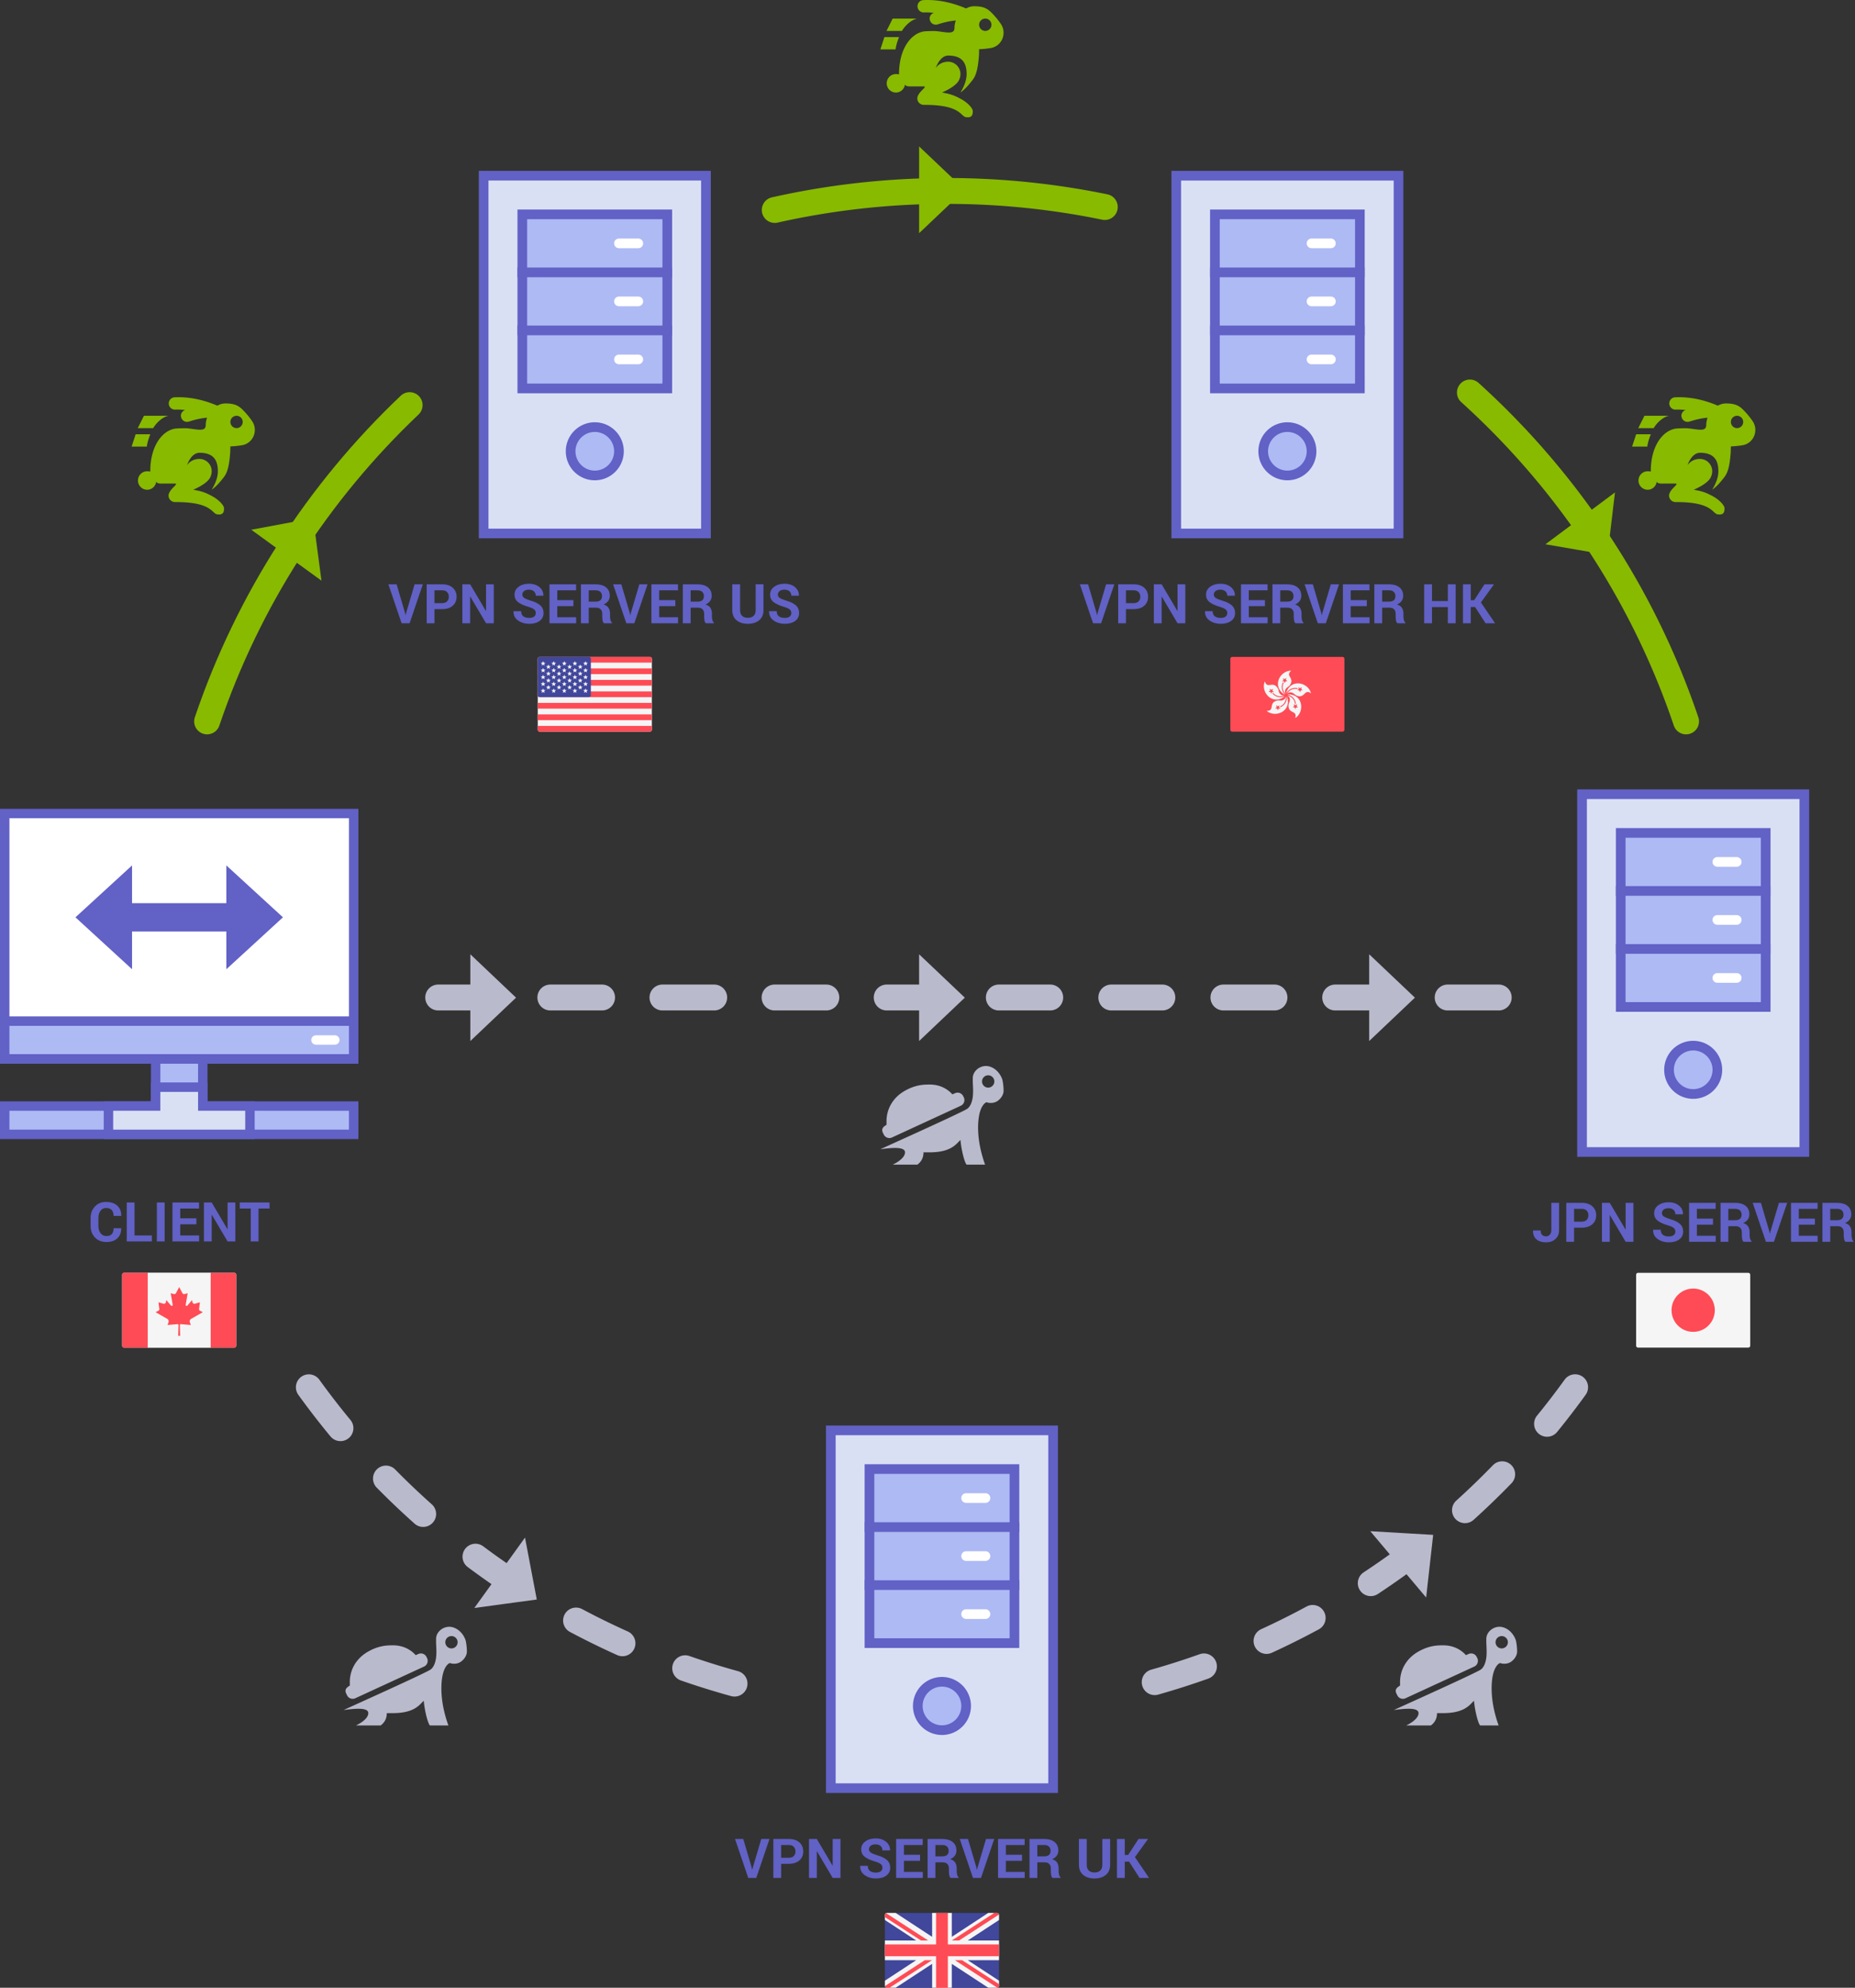 <svg version="1.1" id="Layer_1" xmlns="http://www.w3.org/2000/svg" x="0" y="0" width="406.473" height="435.355" viewBox="0 0 406.473 435.355" xml:space="preserve"><rect x="0" y="0" width="406.473" height="435.355" fill="#333333" stroke="none"/><g id="surface1_1_"><path fill="#AEBAF4" d="M1.033 248.449v-6.202H34.1v-19.779h10.334v19.779H77.5v6.202H1.033z"/><path fill="#6161C6" d="M43.4 223.501v19.779h33.066v4.136h-74.4v-4.136h33.067v-19.779H43.4m2.067-2.066h-12.4v19.779H0v8.27h78.533v-8.27H45.467v-19.779z"/><path fill="#D9E0F4" d="M23.767 248.449v-6.202H34.1v-4.133h10.334v4.133h10.333v6.202h-31z"/><path fill="#6161C6" d="M43.4 239.147v4.133h10.333v4.136H24.8v-4.136h10.334v-4.133H43.4m2.067-2.066h-12.4v4.133H22.733v8.27H55.8v-8.27H45.467v-4.133z"/><path fill="#FFF" d="M1.033 178.18H77.5v53.733H1.033V178.18z"/><path fill="#6161C6" d="M76.467 179.213v51.667h-74.4v-51.667h74.4m2.066-2.066H0v55.8h78.533v-55.8z"/><path fill="#AEBAF4" d="M1.033 223.647H77.5v8.267H1.033v-8.267z"/><path fill="#6161C6" d="M76.467 224.68v6.2h-74.4v-6.2h74.4m2.066-2.066H0v10.333h78.533v-10.333z"/><path fill="#FFF" d="M73.367 228.814h-4.134c-.573 0-1.033-.46-1.033-1.034s.46-1.033 1.033-1.033h4.134c.573 0 1.033.46 1.033 1.033s-.46 1.034-1.033 1.034z"/><path fill="#6161C6" d="M62 200.914l-12.4-11.367v8.267H28.934v-8.267l-12.4 11.367 12.4 11.367v-8.267H49.6v8.267L62 200.914z"/></g><path d="M26.543 269.001l.012.035c.016.918-.265 1.646-.841 2.186s-1.376.809-2.399.809c-1.027 0-1.861-.33-2.502-.99s-.961-1.51-.961-2.549v-1.693c0-1.035.313-1.885.938-2.549s1.438-.996 2.438-.996c1.055 0 1.879.271 2.473.812s.883 1.278.867 2.212l-.012.035h-1.664c0-.563-.135-.993-.404-1.292s-.689-.448-1.26-.448c-.512 0-.918.208-1.219.624s-.451.945-.451 1.589v1.703c0 .652.158 1.186.475 1.601.316.416.744.624 1.283.624.535 0 .931-.144 1.187-.431s.384-.714.384-1.28h1.656zm2.941 1.588h3.797v1.318h-5.508v-8.531h1.711v7.213zm6.598 1.318h-1.711v-8.531h1.711v8.531zm6.949-3.75h-3.533v2.432h4.131v1.318h-5.842v-8.531h5.83v1.318h-4.119v2.145h3.533v1.318zm8.543 3.75h-1.705l-3.445-5.83-.035.006v5.824h-1.711v-8.531h1.711l3.445 5.824.035-.006v-5.818h1.705v8.531zm7.494-7.213h-2.414v7.213h-1.711v-7.213h-2.402v-1.318h6.527v1.318z" fill="#6161C6"/><g id="surface1_2_"><path fill="#D9E0F4" d="M346.662 173.952h48.714v78.363h-48.714v-78.363z"/><path fill="#6161C6" d="M394.315 175.011v76.245h-46.593v-76.245h46.593m2.119-2.118h-50.83v80.48h50.83v-80.48z"/><path fill="#AEBAF4" d="M355.134 182.425h31.769v38.122h-31.769v-38.122z"/><path fill="#6161C6" d="M385.844 183.483v36.003h-29.65v-36.003h29.65m2.117-2.118h-33.886v40.241h33.886v-40.241z"/><path fill="#6161C6" d="M387.961 194.072v2.12h-33.886v-2.12h33.886zm0 12.708v2.117h-33.886v-2.117h33.886z"/><path fill="#FFF" d="M375.255 201.485c0-.588.472-1.059 1.058-1.059h4.236c.587 0 1.06.471 1.06 1.059s-.473 1.06-1.06 1.06h-4.236a1.057 1.057 0 01-1.058-1.06zm0 12.708c0-.589.472-1.06 1.058-1.06h4.236c.587 0 1.06.471 1.06 1.06 0 .587-.473 1.058-1.06 1.058h-4.236a1.055 1.055 0 01-1.058-1.058zm0-25.416c0-.587.472-1.06 1.058-1.06h4.236c.587 0 1.06.473 1.06 1.06 0 .587-.473 1.06-1.06 1.06h-4.236a1.056 1.056 0 01-1.058-1.06z"/><path fill="#AEBAF4" d="M376.313 234.313a5.298 5.298 0 01-5.294 5.293c-2.921 0-5.295-2.373-5.295-5.293s2.374-5.296 5.295-5.296a5.3 5.3 0 015.294 5.296z"/><path fill="#6161C6" d="M371.019 230.076a4.245 4.245 0 014.236 4.237 4.244 4.244 0 01-4.236 4.235 4.243 4.243 0 01-4.236-4.235 4.245 4.245 0 014.236-4.237m0-2.116a6.354 6.354 0 100 12.708 6.354 6.354 0 000-12.708z"/></g><path d="M339.928 263.446h1.705v5.971c0 .824-.27 1.478-.807 1.96s-1.215.724-2.035.724c-.891 0-1.596-.217-2.115-.65s-.77-1.072-.75-1.916l.012-.035h1.664c0 .447.107.773.322.977s.504.306.867.306c.316 0 .584-.122.805-.366.221-.244.332-.579.332-1.004v-5.967zm4.987 5.438v3.094h-1.711v-8.531h3.398c.98 0 1.752.25 2.314.75s.844 1.158.844 1.975-.281 1.473-.844 1.969-1.334.744-2.314.744h-1.687zm0-1.319h1.688c.477 0 .838-.13 1.084-.39s.369-.591.369-.993c0-.41-.123-.749-.367-1.017s-.605-.401-1.086-.401h-1.688v2.801zm13.002 4.413h-1.705l-3.445-5.83-.035.006v5.824h-1.711v-8.531h1.711l3.445 5.824.035-.006v-5.818h1.705v8.531zm9.193-2.227c0-.328-.117-.592-.35-.791s-.639-.387-1.221-.563c-1.016-.293-1.783-.641-2.303-1.043s-.779-.953-.779-1.652.297-1.271.893-1.714 1.357-.665 2.283-.665c.938 0 1.701.249 2.291.747s.875 1.112.855 1.843l-.012.035h-1.658c0-.395-.133-.714-.396-.958s-.633-.366-1.109-.366c-.457 0-.811.102-1.061.305s-.375.463-.375.779c0 .289.133.526.4.712s.73.382 1.387.589c.941.262 1.654.607 2.139 1.037s.727.994.727 1.693c0 .73-.289 1.307-.865 1.729s-1.336.633-2.281.633c-.93 0-1.74-.239-2.432-.718s-1.027-1.149-1.008-2.013l.012-.035h1.664c0 .508.154.88.465 1.116s.744.354 1.299.354c.465 0 .82-.096 1.066-.287s.369-.447.369-.767zm8.25-1.523h-3.533v2.432h4.131v1.318h-5.842v-8.531h5.83v1.318h-4.119v2.145h3.533v1.318zm3.357.339v3.41h-1.711v-8.531h3.217c.973 0 1.732.222 2.281.665s.824 1.062.824 1.854c0 .441-.115.82-.346 1.137s-.568.572-1.014.768c.504.148.865.396 1.086.744s.332.777.332 1.289v.627c0 .238.031.487.096.747s.176.452.332.577v.123h-1.764c-.156-.125-.258-.334-.305-.627s-.07-.57-.07-.832v-.604c0-.426-.117-.757-.35-.993s-.559-.354-.98-.354h-1.628zm0-1.318h1.477c.48 0 .838-.102 1.074-.305s.355-.504.355-.902c0-.391-.119-.701-.355-.932s-.584-.346-1.045-.346h-1.506v2.485zm8.989 2.461l.105.463h.035l.1-.451 1.857-6.275h1.805l-2.9 8.531h-1.758l-2.895-8.531h1.805l1.846 6.263zm9.984-1.482h-3.533v2.432h4.131v1.318h-5.842v-8.531h5.83v1.318h-4.119v2.145h3.533v1.318zm3.357.339v3.41h-1.711v-8.531h3.217c.973 0 1.732.222 2.281.665s.824 1.062.824 1.854c0 .441-.115.82-.346 1.137s-.568.572-1.014.768c.504.148.865.396 1.086.744s.332.777.332 1.289v.627c0 .238.031.487.096.747s.176.452.332.577v.123h-1.764c-.156-.125-.258-.334-.305-.627s-.07-.57-.07-.832v-.604c0-.426-.117-.757-.35-.993s-.559-.354-.98-.354h-1.628zm0-1.318h1.477c.48 0 .838-.102 1.074-.305s.355-.504.355-.902c0-.391-.119-.701-.355-.932s-.584-.346-1.045-.346h-1.506v2.485z" fill="#6161C6"/><g id="surface1_5_"><path fill="#D9E0F4" d="M105.976 38.479h48.714v78.363h-48.714V38.479z"/><path fill="#6161C6" d="M153.629 39.539v76.245h-46.593V39.539h46.593m2.12-2.119h-50.83v80.48h50.83V37.42z"/><path fill="#AEBAF4" d="M114.449 46.952h31.769v38.122h-31.769V46.952z"/><path fill="#6161C6" d="M145.159 48.011v36.003h-29.65V48.011h29.65m2.117-2.118H113.39v40.241h33.886V45.893z"/><path fill="#6161C6" d="M147.276 58.599v2.12H113.39v-2.12h33.886zm0 12.709v2.117H113.39v-2.117h33.886z"/><path fill="#FFF" d="M134.57 66.012c0-.588.472-1.059 1.058-1.059h4.236c.587 0 1.06.471 1.06 1.059s-.473 1.06-1.06 1.06h-4.236a1.056 1.056 0 01-1.058-1.06zm0 12.709c0-.589.472-1.06 1.058-1.06h4.236c.587 0 1.06.471 1.06 1.06 0 .587-.473 1.058-1.06 1.058h-4.236a1.055 1.055 0 01-1.058-1.058zm0-25.416c0-.587.472-1.06 1.058-1.06h4.236c.587 0 1.06.473 1.06 1.06 0 .587-.473 1.06-1.06 1.06h-4.236a1.058 1.058 0 01-1.058-1.06z"/><path fill="#AEBAF4" d="M135.627 98.84a5.298 5.298 0 01-5.294 5.293c-2.921 0-5.295-2.373-5.295-5.293s2.374-5.296 5.295-5.296a5.3 5.3 0 015.294 5.296z"/><path fill="#6161C6" d="M130.333 94.603a4.245 4.245 0 014.236 4.237 4.244 4.244 0 01-4.236 4.235 4.243 4.243 0 01-4.236-4.235 4.245 4.245 0 014.236-4.237m0-2.115a6.354 6.354 0 100 12.708 6.354 6.354 0 000-12.708z"/></g><path d="M88.752 134.238l.105.463h.035l.1-.451 1.857-6.275h1.805l-2.9 8.531h-1.758l-2.895-8.531h1.805l1.846 6.263zm6.452-.826v3.094h-1.711v-8.531h3.398c.98 0 1.752.25 2.314.75s.844 1.158.844 1.975-.281 1.473-.844 1.969-1.334.744-2.314.744h-1.687zm0-1.318h1.688c.477 0 .838-.13 1.084-.39s.369-.591.369-.993c0-.41-.122-.749-.366-1.017s-.606-.401-1.087-.401h-1.688v2.801zm13.002 4.412H106.5l-3.445-5.83-.035.006v5.824h-1.711v-8.531h1.711l3.445 5.824.035-.006v-5.818h1.705v8.531zm9.193-2.227c0-.328-.116-.592-.349-.791s-.64-.387-1.222-.563c-1.016-.293-1.783-.641-2.303-1.043s-.779-.953-.779-1.652.298-1.271.894-1.714 1.356-.665 2.282-.665c.938 0 1.701.249 2.291.747s.875 1.112.855 1.843l-.012.035h-1.658c0-.395-.132-.714-.396-.958s-.634-.366-1.11-.366c-.457 0-.811.102-1.061.305s-.375.463-.375.779c0 .289.134.526.401.712s.729.382 1.386.589c.941.262 1.654.607 2.139 1.037s.727.994.727 1.693c0 .73-.288 1.307-.864 1.729s-1.337.633-2.282.633c-.93 0-1.74-.239-2.432-.718s-1.027-1.149-1.008-2.013l.012-.035h1.664c0 .508.155.88.466 1.116s.743.354 1.298.354c.465 0 .82-.096 1.066-.287s.37-.446.37-.767zm8.25-1.523h-3.533v2.432h4.131v1.318h-5.842v-8.531h5.83v1.318h-4.119v2.145h3.533v1.318zm3.357.34v3.41h-1.711v-8.531h3.217c.973 0 1.733.222 2.282.665s.823 1.062.823 1.854c0 .441-.115.82-.346 1.137s-.568.572-1.014.768c.504.148.866.396 1.087.744s.331.777.331 1.289v.627c0 .238.032.487.097.747s.175.452.331.577v.123h-1.764c-.156-.125-.258-.334-.305-.627s-.07-.57-.07-.832v-.604c0-.426-.116-.757-.349-.993s-.56-.354-.981-.354h-1.628zm0-1.319h1.477c.48 0 .839-.102 1.075-.305s.354-.504.354-.902c0-.391-.118-.701-.354-.932s-.585-.346-1.046-.346h-1.506v2.485zm8.989 2.461l.105.463h.035l.1-.451 1.857-6.275h1.805l-2.9 8.531h-1.758l-2.895-8.531h1.805l1.846 6.263zm9.984-1.482h-3.533v2.432h4.131v1.318h-5.842v-8.531h5.83v1.318h-4.119v2.145h3.533v1.318zm3.357.34v3.41h-1.711v-8.531h3.217c.973 0 1.733.222 2.282.665s.823 1.062.823 1.854c0 .441-.115.82-.346 1.137s-.568.572-1.014.768c.504.148.866.396 1.087.744s.331.777.331 1.289v.627c0 .238.032.487.097.747s.175.452.331.577v.123h-1.764c-.156-.125-.258-.334-.305-.627s-.07-.57-.07-.832v-.604c0-.426-.116-.757-.349-.993s-.56-.354-.981-.354h-1.628zm0-1.319h1.477c.48 0 .839-.102 1.075-.305s.354-.504.354-.902c0-.391-.118-.701-.354-.932s-.585-.346-1.046-.346h-1.506v2.485zm15.961-3.802v5.66c0 .957-.316 1.695-.949 2.215s-1.461.779-2.484.779c-1.02 0-1.843-.26-2.47-.779s-.94-1.258-.94-2.215v-5.66h1.717v5.656c0 .562.15.982.451 1.262.301.279.715.418 1.242.418.535 0 .955-.139 1.26-.416.305-.277.457-.699.457-1.265v-5.656h1.716zm6.1 6.304c0-.328-.116-.592-.349-.791s-.64-.387-1.222-.563c-1.016-.293-1.783-.641-2.303-1.043s-.779-.953-.779-1.652.298-1.271.894-1.714 1.356-.665 2.282-.665c.938 0 1.701.249 2.291.747s.875 1.112.855 1.843l-.012.035h-1.658c0-.395-.132-.714-.396-.958s-.634-.366-1.11-.366c-.457 0-.811.102-1.061.305s-.375.463-.375.779c0 .289.134.526.401.712s.729.382 1.386.589c.941.262 1.654.607 2.139 1.037s.727.994.727 1.693c0 .73-.288 1.307-.864 1.729s-1.337.633-2.282.633c-.93 0-1.74-.239-2.432-.718s-1.027-1.149-1.008-2.013l.012-.035h1.664c0 .508.155.88.466 1.116s.743.354 1.298.354c.465 0 .82-.096 1.066-.287s.37-.446.37-.767z" fill="#6161C6"/><g id="surface1_7_"><path fill="#D9E0F4" d="M257.738 38.479h48.714v78.363h-48.714V38.479z"/><path fill="#6161C6" d="M305.391 39.539v76.245h-46.593V39.539h46.593m2.119-2.119h-50.83v80.48h50.83V37.42z"/><path fill="#AEBAF4" d="M266.21 46.952h31.769v38.122H266.21V46.952z"/><path fill="#6161C6" d="M296.92 48.011v36.003h-29.65V48.011h29.65m2.118-2.118h-33.886v40.241h33.886V45.893z"/><path fill="#6161C6" d="M299.038 58.599v2.12h-33.886v-2.12h33.886zm0 12.709v2.117h-33.886v-2.117h33.886z"/><path fill="#FFF" d="M286.332 66.012c0-.588.472-1.059 1.058-1.059h4.236c.587 0 1.06.471 1.06 1.059s-.473 1.06-1.06 1.06h-4.236a1.056 1.056 0 01-1.058-1.06zm0 12.709c0-.589.472-1.06 1.058-1.06h4.236c.587 0 1.06.471 1.06 1.06 0 .587-.473 1.058-1.06 1.058h-4.236a1.055 1.055 0 01-1.058-1.058zm0-25.416c0-.587.472-1.06 1.058-1.06h4.236c.587 0 1.06.473 1.06 1.06 0 .587-.473 1.06-1.06 1.06h-4.236a1.057 1.057 0 01-1.058-1.06z"/><path fill="#AEBAF4" d="M287.389 98.84a5.298 5.298 0 01-5.294 5.293c-2.921 0-5.295-2.373-5.295-5.293s2.374-5.296 5.295-5.296a5.3 5.3 0 015.294 5.296z"/><path fill="#6161C6" d="M282.095 94.603a4.245 4.245 0 014.236 4.237 4.244 4.244 0 01-4.236 4.235 4.243 4.243 0 01-4.236-4.235 4.245 4.245 0 014.236-4.237m0-2.115a6.354 6.354 0 100 12.708 6.354 6.354 0 000-12.708z"/></g><path d="M240.276 134.238l.105.463h.035l.1-.451 1.857-6.275h1.805l-2.9 8.531h-1.758l-2.895-8.531h1.805l1.846 6.263zm6.451-.826v3.094h-1.711v-8.531h3.398c.98 0 1.752.25 2.314.75s.844 1.158.844 1.975-.281 1.473-.844 1.969-1.334.744-2.314.744h-1.687zm0-1.318h1.688c.477 0 .838-.13 1.084-.39s.369-.591.369-.993c0-.41-.121-.749-.365-1.017s-.607-.401-1.088-.401h-1.688v2.801zm13.002 4.412h-1.705l-3.445-5.83-.035.006v5.824h-1.711v-8.531h1.711l3.445 5.824.035-.006v-5.818h1.705v8.531zm9.193-2.227c0-.328-.115-.592-.348-.791s-.641-.387-1.223-.563c-1.016-.293-1.783-.641-2.303-1.043s-.779-.953-.779-1.652.299-1.271.895-1.714 1.355-.665 2.281-.665c.938 0 1.701.249 2.291.747s.875 1.112.855 1.843l-.012.035h-1.658c0-.395-.131-.714-.395-.958s-.635-.366-1.111-.366c-.457 0-.811.102-1.061.305s-.375.463-.375.779c0 .289.135.526.402.712s.729.382 1.385.589c.941.262 1.654.607 2.139 1.037s.727.994.727 1.693c0 .73-.287 1.307-.863 1.729s-1.338.633-2.283.633c-.93 0-1.74-.239-2.432-.718s-1.027-1.149-1.008-2.013l.012-.035h1.664c0 .508.156.88.467 1.116s.742.354 1.297.354c.465 0 .82-.096 1.066-.287s.37-.446.37-.767zm8.25-1.523h-3.533v2.432h4.131v1.318h-5.842v-8.531h5.83v1.318h-4.119v2.145h3.533v1.318zm3.358.34v3.41h-1.711v-8.531h3.217c.973 0 1.734.222 2.283.665s.822 1.062.822 1.854c0 .441-.115.82-.346 1.137s-.568.572-1.014.768c.504.148.867.396 1.088.744s.33.777.33 1.289v.627c0 .238.033.487.098.747s.174.452.33.577v.123h-1.764c-.156-.125-.258-.334-.305-.627s-.07-.57-.07-.832v-.604c0-.426-.115-.757-.348-.993s-.561-.354-.982-.354h-1.628zm0-1.319h1.477c.48 0 .84-.102 1.076-.305s.354-.504.354-.902c0-.391-.117-.701-.354-.932s-.586-.346-1.047-.346h-1.506v2.485zm8.988 2.461l.105.463h.035l.1-.451 1.857-6.275h1.805l-2.9 8.531h-1.758l-2.895-8.531h1.805l1.846 6.263zm9.984-1.482h-3.533v2.432h4.131v1.318h-5.842v-8.531h5.83v1.318h-4.119v2.145h3.533v1.318zm3.358.34v3.41h-1.711v-8.531h3.217c.973 0 1.734.222 2.283.665s.822 1.062.822 1.854c0 .441-.115.82-.346 1.137s-.568.572-1.014.768c.504.148.867.396 1.088.744s.33.777.33 1.289v.627c0 .238.033.487.098.747s.174.452.33.577v.123h-1.764c-.156-.125-.258-.334-.305-.627s-.07-.57-.07-.832v-.604c0-.426-.115-.757-.348-.993s-.561-.354-.982-.354h-1.628zm0-1.319h1.477c.48 0 .84-.102 1.076-.305s.354-.504.354-.902c0-.391-.117-.701-.354-.932s-.586-.346-1.047-.346h-1.506v2.485zm16.107 4.729h-1.705v-3.545h-3.48v3.545h-1.711v-8.531h1.711v3.668h3.48v-3.668h1.705v8.531zm4.26-3.563h-.949v3.563h-1.711v-8.531h1.711v3.486h.744l2.262-3.486h2.092l-2.871 3.973 3.1 4.559h-2.086l-2.292-3.564z" fill="#6161C6"/><path fill="#88BA00" d="M201.397 41.572v-9.499l5.008 4.75 5.012 4.749-5.012 4.75-5.008 4.75zM62.749 121.6l-7.691-5.576 6.785-1.266 6.787-1.27.903 6.845.907 6.843zm283.51-8.072l7.616-5.678-.815 6.854-.812 6.857-6.803-1.18-6.803-1.174z"/><g fill="#F5F5F5"><path d="M51.335 295.154H27.198a.431.431 0 01-.431-.432v-15.517c0-.238.193-.431.431-.431h24.138a.43.43 0 01.431.431v15.517a.431.431 0 01-.432.432z"/><path d="M32.37 278.775h13.793v16.38H32.37z"/></g><path d="M27.198 278.775a.43.43 0 00-.431.431v15.517c0 .238.193.432.431.432h5.172v-16.379h-5.172zm24.137 0h-5.172v16.379h5.172a.431.431 0 00.431-.432v-15.517a.429.429 0 00-.431-.43zm-9.453 10.083l2.558-1.463-.587-.292a.431.431 0 01-.234-.443l.19-1.432-1.083.314a.431.431 0 01-.542-.32l-.104-.469-1.017 1.189c-.141.166-.41.039-.373-.175l.434-2.524-.665.182a.431.431 0 01-.494-.213l-.7-1.312v-.002.001-.001.002l-.7 1.312a.432.432 0 01-.494.213l-.665-.182.434 2.524c.037.214-.232.341-.373.175l-1.017-1.189-.104.469a.43.43 0 01-.542.32l-1.083-.314.19 1.432a.432.432 0 01-.234.443l-.586.292 2.558 1.463a.621.621 0 01.274.758l-.219.584 2.191-.187a.204.204 0 01.221.209l-.069 2.347h.431l-.069-2.347a.203.203 0 01.221-.209l2.192.187-.219-.584a.63.63 0 01.279-.758z" fill="#FF4B55"/><path fill="none" stroke="#88BA00" stroke-width="5.669" stroke-linecap="round" stroke-miterlimit="10" d="M242.087 45.341a171.728 171.728 0 00-34.67-3.519 171.604 171.604 0 00-37.653 4.168m199.691 112.014c-9.458-27.957-25.95-52.668-47.367-72.037"/><path fill="#BABACD" d="M103.06 218.507v-9.499l5.008 4.75 5.012 4.749-5.012 4.75-5.008 4.75zm98.337 0v-9.499l5.008 4.75 5.012 4.749-5.012 4.75-5.008 4.75zm98.625 0v-9.499l5.008 4.75 5.012 4.749-5.012 4.75-5.008 4.75zm28.459 2.802h-11.34a2.835 2.835 0 010-5.668h11.34a2.835 2.835 0 010 5.668z"/><path fill="#BABACD" d="M303.913 221.309h-11.34c-1.566 0-2.836-1.269-2.836-2.834s1.27-2.834 2.836-2.834h11.34a2.835 2.835 0 010 5.668zm-24.57 0h-11.339a2.835 2.835 0 010-5.668h11.339a2.835 2.835 0 010 5.668zm-24.569 0h-11.339a2.835 2.835 0 010-5.668h11.339a2.835 2.835 0 010 5.668zm-24.569 0h-11.339a2.834 2.834 0 010-5.668h11.339a2.835 2.835 0 010 5.668zm-24.568 0h-11.339a2.834 2.834 0 010-5.668h11.339a2.834 2.834 0 010 5.668zm-24.569 0h-11.339a2.834 2.834 0 010-5.668h11.339a2.834 2.834 0 010 5.668zm-24.569 0H145.16a2.834 2.834 0 010-5.668h11.339a2.834 2.834 0 010 5.668zm-24.569 0h-11.339a2.834 2.834 0 010-5.668h11.339a2.834 2.834 0 010 5.668zm-24.569 0H96.022a2.834 2.834 0 010-5.668h11.339a2.834 2.834 0 010 5.668z"/><path fill="none" stroke="#88BA00" stroke-width="5.669" stroke-linecap="round" stroke-miterlimit="10" d="M89.764 88.729c-19.966 18.934-35.371 42.63-44.385 69.275"/><path fill="#BABACD" d="M160.959 371.584c-.249 0-.501-.033-.753-.103a173.449 173.449 0 01-11-3.424 2.834 2.834 0 111.865-5.353c3.49 1.216 7.069 2.33 10.638 3.312a2.835 2.835 0 01-.75 5.568zm92.053-.323a2.836 2.836 0 01-.771-5.563 167.391 167.391 0 0010.622-3.39 2.834 2.834 0 111.902 5.341 173.147 173.147 0 01-10.981 3.505 2.824 2.824 0 01-.772.107zm-116.61-8.512c-.389 0-.783-.08-1.16-.25a173.937 173.937 0 01-10.347-5.069 2.833 2.833 0 112.662-5.004 168.655 168.655 0 0010.008 4.903 2.835 2.835 0 01-1.163 5.42zm141.122-.505a2.836 2.836 0 01-1.183-5.413 167.583 167.583 0 009.976-4.978 2.835 2.835 0 012.699 4.986 175.29 175.29 0 01-10.313 5.146 2.82 2.82 0 01-1.179.259zM113.483 350.26a2.815 2.815 0 01-1.54-.457 174.794 174.794 0 01-9.454-6.586 2.834 2.834 0 113.392-4.542 169.75 169.75 0 009.146 6.372 2.833 2.833 0 01.835 3.92 2.828 2.828 0 01-2.379 1.293zm186.881-.676a2.835 2.835 0 01-1.562-5.202 169.757 169.757 0 009.102-6.438 2.836 2.836 0 013.426 4.518 174.637 174.637 0 01-9.408 6.655 2.832 2.832 0 01-1.558.467zM92.726 334.428a2.818 2.818 0 01-1.884-.718 175.28 175.28 0 01-8.347-7.942 2.836 2.836 0 014.041-3.977 169.826 169.826 0 008.077 7.685 2.834 2.834 0 01-1.887 4.952zm228.283-.827a2.834 2.834 0 01-1.901-4.937 169.893 169.893 0 008.021-7.743 2.834 2.834 0 114.071 3.947 175.87 175.87 0 01-8.291 8.002 2.823 2.823 0 01-1.9.731zM74.604 315.636c-.815 0-1.625-.35-2.185-1.028a174.552 174.552 0 01-7.05-9.115 2.835 2.835 0 014.597-3.319c2.167 3 4.461 5.968 6.821 8.819a2.834 2.834 0 01-2.183 4.643zm264.39-.956a2.833 2.833 0 01-2.194-4.627c2.08-2.55 4.115-5.201 6.049-7.878a2.834 2.834 0 114.596 3.319 175.933 175.933 0 01-6.252 8.143 2.836 2.836 0 01-2.199 1.043z"/><g id="surface1_4_"><path fill="#D9E0F4" d="M182.048 313.282h48.714v78.363h-48.714v-78.363z"/><path fill="#6161C6" d="M229.702 314.342v76.245h-46.593v-76.245h46.593m2.12-2.118h-50.831v80.48h50.831v-80.48z"/><path fill="#AEBAF4" d="M190.521 321.755h31.769v38.122h-31.769v-38.122z"/><path fill="#6161C6" d="M221.231 322.814v36.003h-29.65v-36.003h29.65m2.117-2.118h-33.886v40.241h33.886v-40.241z"/><path fill="#6161C6" d="M223.348 333.402v2.12h-33.886v-2.12h33.886zm0 12.709v2.117h-33.886v-2.117h33.886z"/><path fill="#FFF" d="M210.642 340.815c0-.588.472-1.059 1.058-1.059h4.236c.587 0 1.06.471 1.06 1.059s-.473 1.06-1.06 1.06H211.7a1.056 1.056 0 01-1.058-1.06zm0 12.709c0-.589.472-1.06 1.058-1.06h4.236c.587 0 1.06.471 1.06 1.06 0 .587-.473 1.058-1.06 1.058H211.7a1.055 1.055 0 01-1.058-1.058zm0-25.416c0-.587.472-1.06 1.058-1.06h4.236c.587 0 1.06.473 1.06 1.06 0 .587-.473 1.06-1.06 1.06H211.7a1.058 1.058 0 01-1.058-1.06z"/><path fill="#AEBAF4" d="M211.7 373.644a5.298 5.298 0 01-5.294 5.293c-2.921 0-5.295-2.373-5.295-5.293s2.374-5.296 5.295-5.296a5.3 5.3 0 015.294 5.296z"/><path fill="#6161C6" d="M206.406 369.406a4.245 4.245 0 014.236 4.237 4.244 4.244 0 01-4.236 4.235 4.243 4.243 0 01-4.236-4.235 4.245 4.245 0 014.236-4.237m0-2.115a6.354 6.354 0 100 12.708 6.354 6.354 0 000-12.708z"/></g><path d="M164.714 409.039l.105.463h.035l.1-.451 1.857-6.275h1.805l-2.9 8.531h-1.758l-2.895-8.531h1.805l1.846 6.263zm6.451-.826v3.094h-1.711v-8.531h3.398c.98 0 1.752.25 2.314.75s.844 1.158.844 1.975-.281 1.473-.844 1.969-1.334.744-2.314.744h-1.687zm0-1.318h1.688c.477 0 .838-.13 1.084-.39s.369-.591.369-.993c0-.41-.122-.749-.366-1.017s-.606-.401-1.087-.401h-1.688v2.801zm13.002 4.412h-1.705l-3.445-5.83-.035.006v5.824h-1.711v-8.531h1.711l3.445 5.824.035-.006v-5.818h1.705v8.531zm9.193-2.227c0-.328-.116-.592-.349-.791s-.64-.387-1.222-.563c-1.016-.293-1.783-.641-2.303-1.043s-.779-.953-.779-1.652.298-1.271.894-1.714 1.356-.665 2.282-.665c.938 0 1.701.249 2.291.747s.875 1.112.855 1.843l-.012.035h-1.658c0-.395-.132-.714-.396-.958s-.634-.366-1.11-.366c-.457 0-.811.102-1.061.305s-.375.463-.375.779c0 .289.134.526.401.712s.729.382 1.386.589c.941.262 1.654.607 2.139 1.037s.727.994.727 1.693c0 .73-.288 1.307-.864 1.729s-1.337.633-2.282.633c-.93 0-1.74-.239-2.432-.718s-1.027-1.149-1.008-2.013l.012-.035h1.664c0 .508.155.88.466 1.116s.743.354 1.298.354c.465 0 .82-.096 1.066-.287s.37-.447.37-.767zm8.25-1.523h-3.533v2.432h4.131v1.318h-5.842v-8.531h5.83v1.318h-4.119v2.145h3.533v1.318zm3.358.339v3.41h-1.711v-8.531h3.217c.973 0 1.733.222 2.282.665s.823 1.062.823 1.854c0 .441-.115.82-.346 1.137s-.568.572-1.014.768c.504.148.866.396 1.087.744s.331.777.331 1.289v.627c0 .238.032.487.097.747s.175.452.331.577v.123h-1.764c-.156-.125-.258-.334-.305-.627s-.07-.57-.07-.832v-.604c0-.426-.116-.757-.349-.993s-.56-.354-.981-.354h-1.628zm0-1.318h1.477c.48 0 .839-.102 1.075-.305s.354-.504.354-.902c0-.391-.118-.701-.354-.932s-.585-.346-1.046-.346h-1.506v2.485zm8.988 2.461l.105.463h.035l.1-.451 1.857-6.275h1.805l-2.9 8.531H213.2l-2.895-8.531h1.805l1.846 6.263zm9.984-1.482h-3.533v2.432h4.131v1.318h-5.842v-8.531h5.83v1.318h-4.119v2.145h3.533v1.318zm3.358.339v3.41h-1.711v-8.531h3.217c.973 0 1.733.222 2.282.665s.823 1.062.823 1.854c0 .441-.115.82-.345 1.137s-.568.572-1.014.768c.504.148.866.396 1.087.744s.331.777.331 1.289v.627c0 .238.033.487.098.747s.174.452.33.577v.123h-1.763c-.156-.125-.258-.334-.305-.627s-.07-.57-.07-.832v-.604c0-.426-.116-.757-.349-.993s-.56-.354-.981-.354h-1.63zm0-1.318h1.477c.48 0 .839-.102 1.075-.305s.354-.504.354-.902c0-.391-.118-.701-.354-.932s-.585-.346-1.046-.346h-1.506v2.485zm15.96-3.803v5.66c0 .957-.316 1.695-.949 2.215s-1.461.779-2.484.779c-1.02 0-1.842-.26-2.469-.779s-.941-1.258-.941-2.215v-5.66h1.717v5.656c0 .562.15.982.451 1.262.301.279.715.418 1.242.418.535 0 .955-.139 1.26-.416.305-.277.457-.699.457-1.265v-5.656h1.716zm4.155 4.969h-.949v3.563h-1.711v-8.531h1.711v3.486h.744l2.262-3.486h2.092l-2.871 3.973 3.1 4.559h-2.086l-2.292-3.564z" fill="#6161C6"/><path fill="#BABACD" d="M216.279 233.487a2.903 2.903 0 00-1.35.211c-.98.406-1.788 1.334-1.771 2.489.005.185 0 .364 0 .549.01.976.153 2.31 0 3.501-.153 1.212-.612 2.289-1.35 2.7-2.542 1.419-18.764 8.675-18.9 8.775 2.474-.338 5.4-.617 5.4.675 0 1.498-2.701 2.7-2.701 2.7h5.401c1.054-.759 1.35-1.777 1.35-2.7h1.35c4.92 0 5.917-2.02 6.75-2.7.221 2.368.917 4.968 1.35 5.4h4.05s-.97-2.51-1.35-5.4c-.422-3.196-.185-6.861 1.35-8.1.09-.069.169-.105.254-.169.01.005.031-.005.042 0 .659.211 1.35.211 1.983-.042.765-.306 1.771-1.334 1.771-2.489 0-.886-.158-2.146-.337-2.616-.624-1.608-1.942-2.657-3.292-2.784zm.253 2.025c.743 0 1.35.606 1.35 1.35 0 .744-.607 1.35-1.35 1.35-.744 0-1.35-.606-1.35-1.35a1.354 1.354 0 011.35-1.35zm-12.825 2.025c-1.397 0-3.122.074-5.4 1.35-2.885 1.619-4.082 4.308-4.05 6.75.005.164 0 .422 0 .717-.602.385-1.318.817-.717 1.898l.127.253a1.352 1.352 0 001.772.633l15.104-6.961c.69-.317.975-1.176.633-1.857l-.127-.253a1.352 1.352 0 00-1.772-.633l-.59.253c-.693-.784-2.274-2.15-4.98-2.15z" id="surface1_8_"/><path fill="#BABACD" d="M98.674 356.311a2.903 2.903 0 00-1.35.211c-.98.406-1.788 1.334-1.771 2.489.005.185 0 .364 0 .549.01.976.153 2.31 0 3.501-.153 1.212-.612 2.289-1.35 2.7-2.542 1.419-18.764 8.675-18.9 8.775 2.474-.338 5.4-.617 5.4.675 0 1.498-2.701 2.7-2.701 2.7h5.401c1.054-.759 1.35-1.777 1.35-2.7h1.35c4.92 0 5.917-2.02 6.75-2.7.221 2.368.917 4.968 1.35 5.4h4.05s-.97-2.51-1.35-5.4c-.422-3.196-.185-6.861 1.35-8.1.09-.069.169-.105.254-.169.01.005.031-.005.042 0 .659.211 1.35.211 1.983-.042.765-.306 1.771-1.334 1.771-2.489 0-.886-.158-2.146-.337-2.616-.623-1.609-1.942-2.657-3.292-2.784zm.254 2.025c.743 0 1.35.606 1.35 1.35 0 .744-.607 1.35-1.35 1.35-.744 0-1.35-.606-1.35-1.35 0-.744.606-1.35 1.35-1.35zm-12.825 2.025c-1.397 0-3.122.074-5.4 1.35-2.885 1.619-4.082 4.308-4.05 6.75.005.164 0 .422 0 .717-.602.385-1.318.817-.717 1.898l.127.253a1.352 1.352 0 001.772.633l15.104-6.961c.69-.317.975-1.176.633-1.857l-.127-.253a1.352 1.352 0 00-1.772-.633l-.59.253c-.693-.784-2.275-2.15-4.98-2.15z" id="surface1_12_"/><path fill="#BABACD" d="M328.806 356.311a2.905 2.905 0 00-1.351.211c-.979.406-1.788 1.334-1.771 2.489.005.185 0 .364 0 .549.011.976.153 2.31 0 3.501-.153 1.212-.612 2.289-1.351 2.7-2.541 1.419-18.764 8.675-18.9 8.775 2.475-.338 5.4-.617 5.4.675 0 1.498-2.7 2.7-2.7 2.7h5.401c1.054-.759 1.35-1.777 1.35-2.7h1.35c4.92 0 5.917-2.02 6.75-2.7.222 2.368.918 4.968 1.35 5.4h4.051s-.971-2.51-1.35-5.4c-.422-3.196-.186-6.861 1.35-8.1.09-.069.169-.105.254-.169.01.005.031-.005.041 0 .659.211 1.35.211 1.982-.042.766-.306 1.771-1.334 1.771-2.489 0-.886-.157-2.146-.337-2.616-.622-1.609-1.94-2.657-3.29-2.784zm.253 2.025c.743 0 1.351.606 1.351 1.35 0 .744-.607 1.35-1.351 1.35s-1.35-.606-1.35-1.35c0-.744.607-1.35 1.35-1.35zm-12.825 2.025c-1.397 0-3.121.074-5.4 1.35-2.885 1.619-4.082 4.308-4.05 6.75.005.164 0 .422 0 .717-.602.385-1.317.817-.718 1.898l.127.253a1.353 1.353 0 001.772.633l15.104-6.961c.69-.317.975-1.176.633-1.857l-.128-.253a1.35 1.35 0 00-1.771-.633l-.59.253c-.692-.784-2.274-2.15-4.979-2.15z" id="surface1_13_"/><path fill="#88BA00" d="M38.289 87.016a1.348 1.348 0 00-1.308 1.35c0 .744.606 1.35 1.35 1.35h.085c.732-.037 1.455.021 2.151.084a1.326 1.326 0 00-.929 1.266c0 .137.043.285.085.422.231.707.98 1.076 1.688.844 1.661-.538 2.942-.765 3.966-.844a4.78 4.78 0 00-.296 1.603c0 1.572-1.813.928-4.092.717-.417-.037-2.23 0-2.7.084-2.758.501-5.358 3.776-5.358 9.324 0 .031-.005.058 0 .084-.211-.074-.442-.084-.675-.084a2.025 2.025 0 000 4.05c1.023 0 1.846-.786 1.983-1.772.158.491 1.123.422 1.35.422h2.7c.934 0-.654.844-1.182 1.983-.517.939.195 2.067 1.266 2.067 8.454-.042 7.958 2.7 9.366 2.7 1.324.169 1.351-.786 1.351-1.35 0-.617-1.14-1.883-2.7-2.7-1.182-.617-2.004-1.018-4.051-1.35 1.261-.569 2.901-1.397 3.629-2.531a3.137 3.137 0 00.422-1.519c0-1.493-1.208-2.7-2.7-2.7-1.05 0-2.03.432-2.7 1.35 0 0 .828-2.647 2.7-2.7 2.911 0 4.05 1.413 4.05 4.05 0 1.266-.485 2.594-1.35 4.05 1.181-.87 1.94-1.846 2.615-2.7.881-1.113 1.224-2.658 1.435-5.4.026-.354.021-.881.042-1.393a20.238 20.238 0 002.532-.253c2.446-.401 3.617-3.217 2.235-5.274a17.055 17.055 0 00-2.109-2.531c-1.033-1.034-2.035-1.35-3.755-1.35-.606 0-1.182.169-1.729.464-.026-.005-.053.005-.085 0-2.093-.895-5.448-1.997-9.282-1.813zm-6.75 4.05l-1.351 2.7h3.375c1.224-1.951 2.785-2.637 3.375-2.7h-5.399zm20.293 0c.743 0 1.35.606 1.35 1.35s-.606 1.35-1.35 1.35c-.744 0-1.351-.606-1.351-1.35s.607-1.35 1.351-1.35zm-22.107 4.051l-.886 2.7h3.333c.137-1.055.469-1.941.759-2.7h-3.206z" id="surface1_11_"/><path fill="#88BA00" d="M202.357.021a1.348 1.348 0 00-1.308 1.35c0 .744.606 1.35 1.35 1.35h.085c.732-.037 1.455.021 2.151.084a1.326 1.326 0 00-.929 1.266c0 .137.043.285.085.422.231.707.98 1.076 1.688.844 1.661-.538 2.942-.765 3.966-.844a4.78 4.78 0 00-.296 1.603c0 1.572-1.813.928-4.092.717-.417-.037-2.23 0-2.7.084-2.758.501-5.358 3.776-5.358 9.324 0 .031-.005.058 0 .084-.211-.074-.442-.084-.675-.084a2.025 2.025 0 000 4.05c1.023 0 1.846-.786 1.983-1.772.158.491 1.123.422 1.35.422h2.7c.934 0-.654.844-1.182 1.983-.517.939.195 2.067 1.266 2.067 8.454-.042 7.958 2.7 9.366 2.7 1.324.169 1.351-.786 1.351-1.35 0-.617-1.14-1.883-2.7-2.7-1.182-.617-2.004-1.018-4.051-1.35 1.261-.569 2.901-1.397 3.629-2.531a3.137 3.137 0 00.422-1.519c0-1.493-1.208-2.7-2.7-2.7-1.05 0-2.03.432-2.7 1.35 0 0 .828-2.647 2.7-2.7 2.911 0 4.05 1.413 4.05 4.05 0 1.266-.485 2.594-1.35 4.05 1.181-.87 1.94-1.846 2.615-2.7.881-1.113 1.224-2.658 1.435-5.4.026-.354.021-.881.042-1.393a20.238 20.238 0 002.532-.253c2.446-.401 3.617-3.217 2.235-5.274a17.055 17.055 0 00-2.109-2.531c-1.033-1.034-2.035-1.35-3.755-1.35-.606 0-1.182.169-1.729.464-.026-.005-.053.005-.085 0-2.093-.896-5.448-1.998-9.282-1.813zm-6.75 4.05l-1.351 2.7h3.375c1.224-1.951 2.785-2.637 3.375-2.7h-5.399zm20.293 0c.743 0 1.35.606 1.35 1.35s-.606 1.35-1.35 1.35c-.744 0-1.351-.606-1.351-1.35s.607-1.35 1.351-1.35zm-22.107 4.05l-.886 2.7h3.333c.137-1.055.469-1.941.759-2.7h-3.206z" id="surface1_9_"/><path fill="#88BA00" d="M367.084 87.016a1.348 1.348 0 00-1.308 1.35c0 .744.606 1.35 1.35 1.35h.085c.732-.037 1.455.021 2.151.084a1.326 1.326 0 00-.929 1.266c0 .137.043.285.085.422.231.707.98 1.076 1.688.844 1.661-.538 2.942-.765 3.966-.844a4.78 4.78 0 00-.296 1.603c0 1.572-1.813.928-4.092.717-.417-.037-2.23 0-2.7.084-2.758.501-5.358 3.776-5.358 9.324 0 .031-.005.058 0 .084-.211-.074-.442-.084-.675-.084a2.025 2.025 0 000 4.05c1.023 0 1.846-.786 1.983-1.772.158.491 1.123.422 1.35.422h2.7c.934 0-.654.844-1.182 1.983-.517.939.195 2.067 1.266 2.067 8.454-.042 7.958 2.7 9.366 2.7 1.324.169 1.351-.786 1.351-1.35 0-.617-1.14-1.883-2.7-2.7-1.182-.617-2.004-1.018-4.051-1.35 1.261-.569 2.901-1.397 3.629-2.531a3.137 3.137 0 00.422-1.519c0-1.493-1.208-2.7-2.7-2.7-1.05 0-2.03.432-2.7 1.35 0 0 .828-2.647 2.7-2.7 2.911 0 4.05 1.413 4.05 4.05 0 1.266-.485 2.594-1.35 4.05 1.181-.87 1.94-1.846 2.615-2.7.881-1.113 1.224-2.658 1.435-5.4.026-.354.021-.881.042-1.393a20.238 20.238 0 002.532-.253c2.446-.401 3.617-3.217 2.235-5.274a17.055 17.055 0 00-2.109-2.531c-1.033-1.034-2.035-1.35-3.755-1.35-.606 0-1.182.169-1.729.464-.026-.005-.053.005-.085 0-2.093-.895-5.448-1.997-9.282-1.813zm-6.75 4.05l-1.351 2.7h3.375c1.224-1.951 2.785-2.637 3.375-2.7h-5.399zm20.293 0c.743 0 1.35.606 1.35 1.35s-.606 1.35-1.35 1.35c-.744 0-1.351-.606-1.351-1.35s.607-1.35 1.351-1.35zm-22.107 4.051l-.887 2.7h3.334c.137-1.055.469-1.941.759-2.7h-3.206z" id="surface1_10_"/><path fill="#BABACD" d="M109.49 344.473l5.55-7.709 1.289 6.781 1.291 6.782-6.843.926-6.839.929zm196.89-1.849l-6.123-7.263 6.892.405 6.892.402-.771 6.861-.768 6.86z"/><path fill="#F5F5F5" d="M383.084 295.155h-24.139a.431.431 0 01-.431-.432v-15.517c0-.238.192-.432.431-.432h24.139c.238 0 .431.193.431.432v15.517a.431.431 0 01-.431.432z"/><circle fill="#FF4B55" cx="371.015" cy="286.965" r="4.741"/><path fill="#FF4B55" d="M294.165 160.25h-24.139a.431.431 0 01-.431-.431v-15.518c0-.237.193-.431.431-.431h24.139c.238 0 .431.193.431.431v15.518a.432.432 0 01-.431.431z"/><g fill="#F5F5F5"><path d="M280.556 152.691c-.544.006-1.153-.168-1.688-.758a.098.098 0 01.011-.14.1.1 0 01.137.01c.815.896 1.825.738 2.429.522-.223.01-.504-.007-.684-.125-.753-.495-.412-1.021-.912-1.658-.496-.632-.943-.616-1.646-.51-.697.105-.92-.405-.988-.689-.013-.051-.084-.054-.102-.005-.869 2.347 1.742 5.25 4.424 3.162a2.957 2.957 0 01-.981.191zm-1.956-.796c-.016.042-.075.04-.088-.002l-.101-.33-.344-.012c-.045-.002-.062-.06-.024-.085l.281-.196-.094-.331c-.013-.043.037-.077.072-.05l.274.207.286-.192c.036-.024.084.012.069.054l-.112.325.271.212c.035.028.015.084-.029.083l-.345-.006-.116.323zm3.879-.763c.432-.33 1.024-.557 1.807-.406a.097.097 0 01.075.118.098.098 0 01-.115.074c-1.188-.228-1.903.504-2.257 1.038.173-.142.407-.296.622-.31.899-.055.942.57 1.724.78.776.208 1.125-.072 1.625-.58.494-.503.978-.227 1.203-.041.04.033.1-.007.084-.057-.712-2.398-4.543-3.155-5.437.123.153-.236.372-.511.669-.739zm2.044-.536c-.013-.043.036-.077.071-.051l.277.204.283-.197a.046.046 0 01.07.053l-.107.327.274.208c.036.026.017.083-.028.083l-.344-.001-.113.325a.046.046 0 01-.088-.001l-.105-.328-.344-.007c-.045-.001-.063-.059-.026-.084l.279-.201-.099-.33z"/><path d="M281.041 151.359c-.212-.501-.283-1.131.059-1.85a.098.098 0 01.134-.044.1.1 0 01.043.13c-.518 1.095.012 1.969.44 2.444-.094-.202-.185-.468-.144-.68.171-.884.787-.769 1.186-1.474.396-.7.211-1.107-.155-1.718-.362-.604.025-1.004.261-1.176.043-.03.02-.097-.033-.096-2.5.09-4.191 3.609-1.241 5.295a2.878 2.878 0 01-.55-.831zm-.008-2.112c-.044.002-.065-.055-.031-.083l.267-.218-.119-.322a.046.046 0 01.068-.056l.289.187.27-.214c.035-.027.086.005.074.049l-.088.333.287.19c.037.024.021.082-.023.085l-.344.02-.093.331c-.012.043-.071.046-.088.005l-.125-.321-.344.014zm1.956 3.247c.449.306.851.798.953 1.587a.098.098 0 01-.089.109h-.001a.097.097 0 01-.105-.087c-.158-1.2-1.076-1.648-1.695-1.816.189.12.409.294.489.493.335.837-.245 1.074-.198 1.882.047.803.422 1.045 1.061 1.359.633.312.522.858.417 1.131-.019.049.037.092.08.062 2.054-1.43 1.569-5.304-1.823-5.123.271.071.602.193.911.403zm1.15 1.771c.037-.025.085.01.071.053l-.106.327.275.207a.046.046 0 01-.027.083h-.344l-.111.326a.047.047 0 01-.089-.001l-.106-.327-.344-.005c-.045-.001-.063-.058-.027-.084l.279-.203-.102-.329c-.014-.042.035-.077.07-.051l.279.202.282-.198z"/><path d="M281.866 153.467c-.154.521-.501 1.053-1.222 1.391a.099.099 0 01-.131-.051v-.001a.098.098 0 01.05-.127c1.096-.516 1.243-1.526 1.215-2.167-.057.216-.155.479-.321.616-.694.573-1.097.093-1.853.383-.75.288-.867.721-.973 1.424-.104.697-.658.759-.949.741-.053-.003-.076.063-.035.096 1.986 1.521 5.53-.119 4.324-3.296.016.281.001.633-.105.991zm-1.338 1.636a.046.046 0 01-.027.083l-.345-.002-.112.326c-.016.042-.075.041-.088-.001l-.105-.328-.345-.007c-.044-.001-.063-.059-.026-.084l.279-.201-.1-.33c-.013-.043.036-.077.072-.051l.277.204.283-.197c.036-.025.084.01.07.053l-.107.327.274.208z"/></g><path fill="#F5F5F5" d="M142.403 160.25h-24.138a.43.43 0 01-.431-.431v-15.518c0-.237.193-.431.431-.431h24.138c.238 0 .431.193.431.431v15.518a.432.432 0 01-.431.431z"/><path d="M142.833 145.13h-25v-.829c0-.237.193-.431.431-.431h24.138c.238 0 .431.193.431.431v.829zm-25 3.781h25v1.26h-25zm0-2.521h25v1.26h-25zm25 6.3h-24.569a.43.43 0 01-.431-.431v-.829h25v1.26zm-25 3.78h25v1.26h-25zm24.57 3.78h-24.138a.43.43 0 01-.431-.431v-.829h25v.829a.432.432 0 01-.431.431zm-24.57-6.299h25v1.26h-25z" fill="#FF4B55"/><path fill="#41479B" d="M129.041 143.871h-10.776a.431.431 0 00-.431.431v7.958c0 .238.193.431.431.431h10.776a.43.43 0 00.431-.431v-7.958a.431.431 0 00-.431-.431z"/><path d="M119.044 144.86l.096.286.301.002c.039.001.056.051.024.074l-.243.179.091.288c.012.037-.031.067-.063.045l-.246-.176-.245.176c-.032.022-.074-.008-.063-.045l.091-.288-.243-.179c-.032-.023-.016-.073.023-.073l.302-.003.096-.286c.014-.037.067-.037.079 0zm0 1.497l.096.286.301.002c.039.001.056.051.024.073l-.243.18.091.287c.012.037-.031.068-.063.046l-.246-.176-.245.176c-.032.022-.074-.009-.063-.046l.091-.287-.243-.18c-.032-.022-.016-.072.023-.073l.302-.002.096-.286c.014-.037.067-.037.079 0zm0 1.497l.096.286.301.002c.039 0 .056.05.024.073l-.243.179.091.288c.012.037-.031.068-.063.045l-.246-.175-.245.175c-.032.023-.074-.008-.063-.045l.091-.287-.243-.18c-.032-.023-.016-.073.023-.073l.302-.002.096-.286c.014-.037.067-.037.079 0zm0 1.496l.096.286.301.003c.039 0 .056.05.024.073l-.243.179.091.288c.012.037-.031.067-.063.045l-.246-.175-.245.175c-.032.022-.074-.008-.063-.045l.091-.288-.243-.179c-.032-.023-.016-.073.023-.073l.302-.003.096-.286c.014-.037.067-.037.079 0zm0 1.497l.096.286.301.002c.039.001.056.051.024.073l-.243.18.091.287c.012.037-.031.068-.063.046l-.246-.176-.245.176a.041.041 0 01-.063-.046l.091-.287-.243-.18c-.032-.022-.016-.072.023-.073l.302-.002.096-.286c.014-.037.067-.037.079 0zm1.162-5.253l.095.286.302.002c.039 0 .055.05.024.073l-.243.18.091.287c.012.037-.031.068-.063.045l-.245-.175-.246.175a.04.04 0 01-.062-.045l.091-.287-.243-.18c-.031-.023-.015-.073.024-.073l.302-.002.095-.286a.041.041 0 01.078 0zm0 1.496l.095.286.302.003c.039 0 .055.05.024.073l-.243.179.091.288c.012.037-.031.067-.063.045l-.245-.175-.246.175c-.032.022-.074-.008-.062-.045l.091-.288-.243-.179c-.031-.023-.015-.073.024-.073l.302-.003.095-.286a.041.041 0 01.078 0zm0 1.497l.095.286.302.002c.039.001.055.051.024.073l-.243.18.091.287c.012.038-.031.068-.063.046l-.245-.176-.246.176a.04.04 0 01-.062-.046l.091-.287-.243-.18c-.031-.022-.015-.072.024-.073l.302-.002.095-.286a.041.041 0 01.078 0zm0 1.497l.095.286.302.002c.039 0 .055.05.024.073l-.243.18.091.287c.012.037-.031.068-.063.046l-.245-.176-.246.176c-.032.022-.074-.009-.062-.046l.091-.287-.243-.18c-.031-.023-.015-.073.024-.073l.302-.002.095-.286a.041.041 0 01.078 0zm1.162-5.224l.095.286.302.002c.039.001.055.051.024.074l-.243.179.091.288c.012.037-.03.067-.062.045l-.246-.176-.245.176c-.032.022-.074-.008-.063-.045l.091-.288-.243-.179c-.031-.023-.015-.073.024-.074l.302-.002.095-.286a.041.041 0 01.078 0zm0 1.497l.095.286.302.002c.039.001.055.051.024.073l-.243.18.091.287c.012.037-.03.068-.062.046l-.246-.176-.245.176c-.032.022-.074-.009-.063-.046l.091-.287-.243-.18c-.031-.023-.015-.072.024-.073l.302-.002.095-.286a.041.041 0 01.078 0zm0 1.497l.095.286.302.002c.039 0 .055.05.024.073l-.243.179.091.288a.04.04 0 01-.062.045l-.246-.175-.245.175c-.032.023-.074-.008-.063-.045l.091-.288-.243-.179c-.031-.023-.015-.073.024-.073l.302-.002.095-.286a.041.041 0 01.078 0zm0 1.496l.095.286.302.003c.039 0 .055.05.024.073l-.243.179.091.288c.012.037-.03.067-.062.045l-.246-.176-.245.176c-.032.022-.074-.008-.063-.045l.091-.288-.243-.179c-.031-.023-.015-.073.024-.073l.302-.003.095-.286a.041.041 0 01.078 0zm0 1.497l.095.286.302.002c.039.001.055.051.024.073l-.243.18.091.287c.012.037-.03.068-.062.046l-.246-.176-.245.176c-.032.022-.074-.009-.063-.046l.091-.287-.243-.18c-.031-.022-.015-.072.024-.073l.302-.002.095-.286a.041.041 0 01.078 0zm1.161-5.253l.096.286.301.002c.039 0 .056.05.024.073l-.243.18.091.287c.012.037-.031.068-.063.045l-.246-.175-.245.175c-.032.023-.074-.008-.063-.045l.091-.287-.243-.18c-.032-.023-.016-.073.023-.073l.302-.002.096-.286c.015-.037.067-.037.079 0zm0 1.496l.096.286.301.003c.039 0 .056.05.024.073l-.243.179.091.288c.012.037-.031.067-.063.045l-.246-.175-.245.175c-.032.022-.074-.008-.063-.045l.091-.288-.243-.179c-.032-.023-.016-.073.023-.073l.302-.003.096-.286c.015-.037.067-.037.079 0zm0 1.497l.096.286.301.002c.039.001.056.051.024.073l-.243.18.091.287c.012.038-.031.068-.063.046l-.246-.176-.245.176a.041.041 0 01-.063-.046l.091-.287-.243-.18c-.032-.022-.016-.072.023-.073l.302-.002.096-.286c.015-.037.067-.037.079 0zm0 1.497l.096.286.301.002c.039 0 .056.05.024.073l-.243.18.091.287c.012.037-.031.068-.063.046l-.246-.176-.245.176c-.032.022-.074-.009-.063-.046l.091-.287-.243-.18c-.032-.023-.016-.073.023-.073l.302-.002.096-.286c.015-.037.067-.037.079 0zm1.162-5.224l.095.286.302.002c.039.001.055.051.024.074l-.243.179.091.288c.012.037-.031.067-.063.045l-.245-.176-.246.176c-.032.022-.074-.008-.063-.045l.091-.288-.243-.179c-.031-.023-.015-.073.024-.074l.301-.002.096-.286c.014-.037.067-.037.079 0zm0 1.497l.095.286.302.002c.039.001.055.051.024.073l-.243.18.091.287c.012.037-.031.068-.063.046l-.245-.176-.246.176c-.032.022-.074-.009-.063-.046l.091-.287-.243-.18c-.031-.023-.015-.072.024-.073l.301-.002.096-.286c.014-.037.067-.037.079 0zm0 1.497l.095.286.302.002c.039 0 .055.05.024.073l-.243.179.091.288c.012.037-.031.068-.063.045l-.245-.175-.246.175c-.032.023-.074-.008-.063-.045l.091-.288-.243-.179c-.031-.023-.015-.073.024-.073l.301-.002.096-.286c.014-.037.067-.037.079 0zm0 1.496l.095.286.302.003c.039 0 .055.05.024.073l-.243.179.091.288c.012.037-.031.067-.063.045l-.245-.176-.246.176c-.032.022-.074-.008-.063-.045l.091-.288-.243-.179c-.031-.023-.015-.073.024-.073l.301-.003.096-.286c.014-.037.067-.037.079 0zm0 1.497l.095.286.302.002c.039.001.055.051.024.073l-.243.18.091.287c.012.037-.031.068-.063.046l-.245-.176-.246.176c-.032.022-.074-.009-.063-.046l.091-.287-.243-.18c-.031-.022-.015-.072.024-.073l.301-.002.096-.286c.014-.037.067-.037.079 0zm1.162-5.253l.095.286.302.002c.039 0 .055.05.024.073l-.243.18.091.287a.04.04 0 01-.062.045l-.246-.175-.245.175c-.032.023-.074-.008-.063-.045l.091-.287-.243-.18c-.031-.023-.015-.073.024-.073l.302-.002.095-.286c.013-.037.066-.037.078 0zm0 1.496l.095.286.302.003c.039 0 .055.05.024.073l-.243.179.091.288c.012.037-.03.067-.062.045l-.246-.175-.245.175c-.032.022-.074-.008-.063-.045l.091-.288-.243-.179c-.031-.023-.015-.073.024-.073l.302-.003.095-.286c.013-.037.066-.037.078 0zm0 1.497l.095.286.302.002c.039.001.055.051.024.073l-.243.18.091.287a.04.04 0 01-.062.046l-.246-.176-.245.176a.041.041 0 01-.063-.046l.091-.287-.243-.18c-.031-.022-.015-.072.024-.073l.302-.002.095-.286c.013-.037.066-.037.078 0zm0 1.497l.095.286.302.002c.039 0 .055.05.024.073l-.243.18.091.287c.012.037-.03.068-.062.046l-.246-.176-.245.176c-.032.022-.074-.009-.063-.046l.091-.287-.243-.18c-.031-.023-.015-.073.024-.073l.302-.002.095-.286c.013-.037.066-.037.078 0zm1.162-5.224l.096.286.301.002c.039.001.056.051.024.074l-.243.179.091.288c.012.037-.031.067-.063.045l-.246-.176-.245.176c-.032.022-.074-.008-.063-.045l.091-.288-.243-.179c-.032-.023-.016-.073.023-.074l.302-.002.096-.286c.014-.037.066-.037.079 0zm0 1.497l.096.286.301.002c.039.001.056.051.024.073l-.243.18.091.287c.012.037-.031.068-.063.046l-.246-.176-.245.176c-.032.022-.074-.009-.063-.046l.091-.287-.243-.18c-.032-.023-.016-.072.023-.073l.302-.002.096-.286c.014-.037.066-.037.079 0zm0 1.497l.096.286.301.002c.039 0 .056.05.024.073l-.243.179.091.288c.012.037-.031.068-.063.045l-.246-.175-.245.175c-.032.023-.074-.008-.063-.045l.091-.288-.243-.179c-.032-.023-.016-.073.023-.073l.302-.002.096-.286c.014-.037.066-.037.079 0zm0 1.496l.096.286.301.003c.039 0 .056.05.024.073l-.243.179.091.288c.012.037-.031.067-.063.045l-.246-.176-.245.176c-.032.022-.074-.008-.063-.045l.091-.288-.243-.179c-.032-.023-.016-.073.023-.073l.302-.003.096-.286c.014-.037.066-.037.079 0zm0 1.497l.096.286.301.002c.039.001.056.051.024.073l-.243.18.091.287c.012.037-.031.068-.063.046l-.246-.176-.245.176c-.032.022-.074-.009-.063-.046l.091-.287-.243-.18c-.032-.022-.016-.072.023-.073l.302-.002.096-.286c.014-.037.066-.037.079 0zm1.162-5.253l.095.286.302.002c.039 0 .055.05.023.073l-.242.18.091.287c.012.037-.031.068-.063.045l-.245-.175-.246.175c-.032.023-.074-.008-.063-.045l.091-.287-.243-.18c-.031-.023-.015-.073.024-.073l.302-.002.095-.286c.014-.037.067-.037.079 0zm0 1.496l.095.286.302.003c.039 0 .055.05.023.073l-.242.179.091.288c.012.037-.031.067-.063.045l-.245-.175-.246.175c-.032.022-.074-.008-.063-.045l.091-.288-.243-.179c-.031-.023-.015-.073.024-.073l.302-.003.095-.286c.014-.037.067-.037.079 0zm0 1.497l.095.286.302.002c.039.001.055.051.023.073l-.242.18.091.287c.012.038-.031.068-.063.046l-.245-.176-.246.176a.041.041 0 01-.063-.046l.091-.287-.243-.18c-.031-.022-.015-.072.024-.073l.302-.002.095-.286c.014-.037.067-.037.079 0zm0 1.497l.095.286.302.002c.039 0 .055.05.023.073l-.242.18.091.287c.012.037-.031.068-.063.046l-.245-.176-.246.176c-.032.022-.074-.009-.063-.046l.091-.287-.243-.18c-.031-.023-.015-.073.024-.073l.302-.002.095-.286c.014-.037.067-.037.079 0zm1.161-5.224l.095.286.302.002c.039.001.055.051.024.074l-.243.179.091.288c.012.037-.03.067-.062.045l-.246-.176-.245.176c-.032.022-.074-.008-.063-.045l.091-.288-.243-.179c-.031-.023-.015-.073.024-.074l.302-.002.095-.286c.013-.037.066-.037.078 0zm0 1.497l.095.286.302.002c.039.001.055.051.024.073l-.243.18.091.287c.012.037-.03.068-.062.046l-.246-.176-.245.176c-.032.022-.074-.009-.063-.046l.091-.287-.243-.18c-.031-.023-.015-.072.024-.073l.302-.002.095-.286c.013-.037.066-.037.078 0zm0 1.497l.095.286.302.002c.039 0 .055.05.024.073l-.243.179.091.288a.04.04 0 01-.062.045l-.246-.175-.245.175c-.032.023-.074-.008-.063-.045l.091-.288-.243-.179c-.031-.023-.015-.073.024-.073l.302-.002.095-.286c.013-.037.066-.037.078 0zm0 1.496l.095.286.302.003c.039 0 .055.05.024.073l-.243.179.091.288c.012.037-.03.067-.062.045l-.246-.176-.245.176c-.032.022-.074-.008-.063-.045l.091-.288-.243-.179c-.031-.023-.015-.073.024-.073l.302-.003.095-.286c.013-.037.066-.037.078 0zm0 1.497l.095.286.302.002c.039.001.055.051.024.073l-.243.18.091.287c.012.037-.03.068-.062.046l-.246-.176-.245.176c-.032.022-.074-.009-.063-.046l.091-.287-.243-.18c-.031-.022-.015-.072.024-.073l.302-.002.095-.286c.013-.037.066-.037.078 0z" fill="#F5F5F5"/><path fill="#41479B" d="M218.476 435.355h-24.138a.432.432 0 01-.432-.431v-15.518c0-.238.193-.431.432-.431h24.138c.238 0 .431.193.431.431v15.518a.432.432 0 01-.431.431z"/><path fill="#F5F5F5" d="M218.906 419.407a.431.431 0 00-.431-.431h-1.929l-7.985 5.231v-5.231h-4.311v5.231l-7.985-5.231h-1.928a.432.432 0 00-.432.431v1.115l6.852 4.489h-6.852v4.311h6.852l-6.852 4.488v1.115c0 .238.193.431.432.431h1.928l7.985-5.231v5.231h4.311v-5.231l7.985 5.231h1.929a.431.431 0 00.431-.431v-1.115l-6.851-4.488h6.851v-4.311h-6.851l6.851-4.489v-1.115z"/><g fill="#FF4B55"><path d="M218.906 425.873h-11.207v-6.896h-2.586v6.896h-11.207v2.586h11.207v6.896h2.586v-6.896h11.207z"/><path d="M202.645 429.321l-8.726 5.664c.03.208.202.371.419.371h.594l9.296-6.034h-1.583v-.001zm8.175 0h-1.584l9.283 6.025a.427.427 0 00.387-.422v-.354l-8.086-5.249zm-16.914-9.438l7.899 5.127h1.584l-9.232-5.992a.429.429 0 00-.251.389v.476zm16.239 5.128l8.747-5.677a.424.424 0 00-.416-.357h-.618l-9.296 6.034h1.583z"/></g></svg>